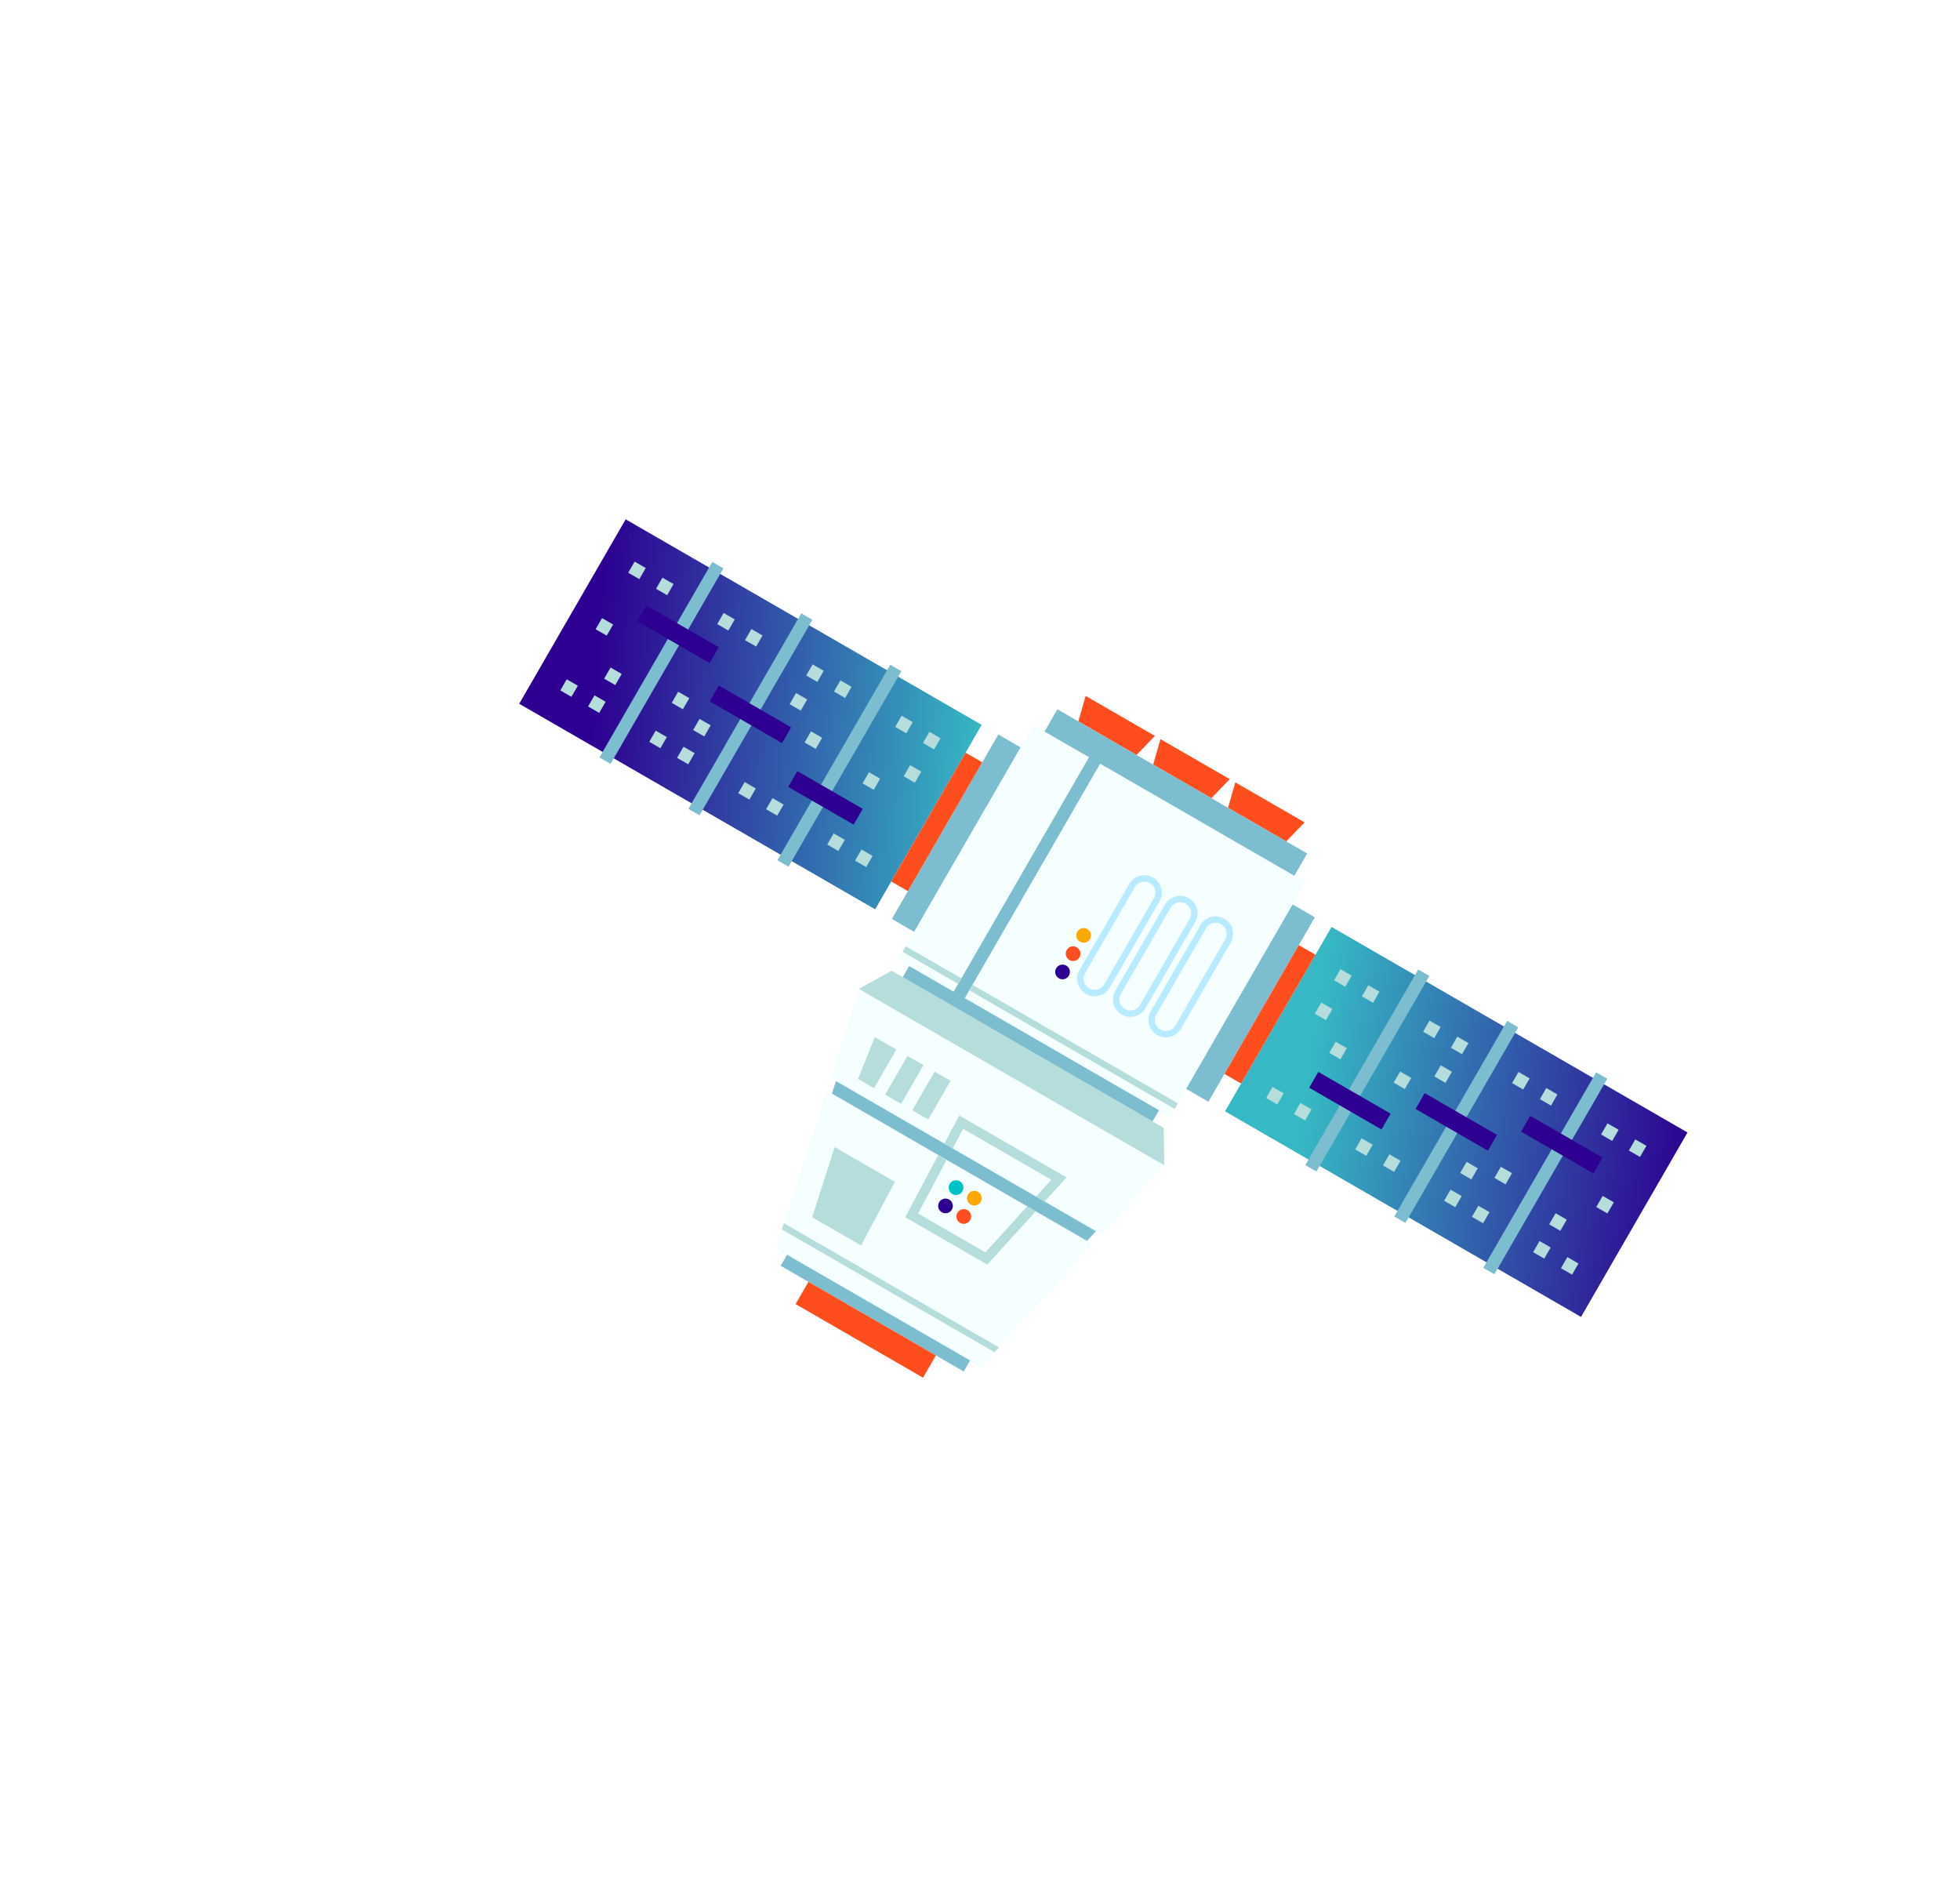 <svg width="758" height="733" viewBox="0 0 758 733" fill="none" xmlns="http://www.w3.org/2000/svg">
<g filter="url(#filter0_d_79_5923)">
<path d="M344.817 375.359L450.029 436.103L450.273 450.583L332.155 382.388L344.817 375.359Z" fill="#B5DDDC"/>
<path d="M302.227 483.901L377.325 527.259L448.123 449.342L334.307 383.63L302.227 483.901Z" fill="#7CBED0"/>
<path d="M375.175 526.017L304.378 485.143L301.894 489.445L372.691 530.319L375.175 526.017Z" fill="#7CBED0"/>
<path d="M361.934 524.11L312.647 495.654L307.68 504.258L356.967 532.714L361.934 524.11Z" fill="#FF4D1D"/>
<path d="M497.419 325.352L504.538 317.99L477.743 302.52L474.927 312.366L497.419 325.352Z" fill="#FF4D1D"/>
<path d="M417.037 278.944L439.529 291.93L446.648 284.568L419.854 269.098L417.037 278.944Z" fill="#FF4D1D"/>
<path d="M468.474 308.641L475.592 301.279L448.798 285.81L445.981 295.655L468.474 308.641Z" fill="#FF4D1D"/>
<path d="M319.6 421.63L300.075 482.659L379.475 528.5L422.565 481.077L319.6 421.63Z" fill="#F6FFFF"/>
<path d="M321.149 416.788L425.984 477.314L450.272 450.582L332.155 382.387L321.149 416.788Z" fill="#F6FFFF"/>
<path d="M368.432 444.087L372.471 436.496L406.588 456.193L400.674 462.702L403.975 464.609L412.454 455.278L370.994 431.341L365.203 442.223L368.432 444.087Z" fill="#B5DDDC"/>
<path d="M397.255 466.464L381.085 484.26L355.053 469.23L366.097 448.475L362.868 446.611L350.073 470.657L381.823 488.988L400.557 468.37L397.255 466.464Z" fill="#B5DDDC"/>
<path d="M505.532 330.036L408.924 274.26L349.121 377.842L445.728 433.618L505.532 330.036Z" fill="#7CBED0"/>
<path d="M504.867 341.124L425.467 295.282L373.115 385.959L452.515 431.801L504.867 341.124Z" fill="#F6FFFF"/>
<path d="M421.164 292.799L399.654 280.38L347.302 371.057L368.811 383.476L421.164 292.799Z" fill="#F6FFFF"/>
<path d="M458.721 421.045L467.325 426.013L508.501 354.695L499.897 349.728L458.721 421.045Z" fill="#7CBED0"/>
<path d="M473.779 429.739L611.44 509.218L652.616 437.9L514.955 358.421L473.779 429.739Z" fill="url(#paint0_linear_79_5923)"/>
<path d="M344.908 355.335L353.512 360.303L394.687 288.985L386.083 284.017L344.908 355.335Z" fill="#7CBED0"/>
<path d="M200.793 272.13L338.454 351.609L379.63 280.291L241.968 200.813L200.793 272.13Z" fill="url(#paint1_linear_79_5923)"/>
<path d="M573.632 490.256L577.934 492.74L621.593 417.12L617.291 414.637L573.632 490.256Z" fill="#7CBED0"/>
<path d="M539.217 470.387L543.519 472.871L587.178 397.251L582.876 394.767L539.217 470.387Z" fill="#7CBED0"/>
<path d="M504.802 450.517L509.104 453.001L552.763 377.381L548.461 374.898L504.802 450.517Z" fill="#7CBED0"/>
<path d="M300.645 332.648L304.947 335.132L348.606 259.512L344.304 257.028L300.645 332.648Z" fill="#7CBED0"/>
<path d="M266.232 312.779L270.534 315.263L314.193 239.643L309.891 237.16L266.232 312.779Z" fill="#7CBED0"/>
<path d="M231.815 292.909L236.117 295.393L279.776 219.773L275.474 217.289L231.815 292.909Z" fill="#7CBED0"/>
<path d="M610.454 488.574L606.152 486.09L603.669 490.392L607.971 492.876L610.454 488.574Z" fill="#B5DDDC"/>
<path d="M624.114 464.912L619.812 462.428L617.329 466.73L621.631 469.214L624.114 464.912Z" fill="#B5DDDC"/>
<path d="M599.699 482.365L595.397 479.881L592.914 484.183L597.216 486.667L599.699 482.365Z" fill="#B5DDDC"/>
<path d="M605.909 471.609L601.607 469.125L599.124 473.427L603.426 475.911L605.909 471.609Z" fill="#B5DDDC"/>
<path d="M636.728 443.066L632.426 440.583L629.942 444.884L634.244 447.368L636.728 443.066Z" fill="#B5DDDC"/>
<path d="M625.973 436.857L621.671 434.373L619.187 438.675L623.489 441.159L625.973 436.857Z" fill="#B5DDDC"/>
<path d="M569.254 470.522L573.556 473.005L576.039 468.703L571.737 466.22L569.254 470.522Z" fill="#B5DDDC"/>
<path d="M577.946 455.465L582.248 457.949L584.732 453.647L580.43 451.163L577.946 455.465Z" fill="#B5DDDC"/>
<path d="M558.498 464.312L562.8 466.795L565.284 462.493L560.982 460.01L558.498 464.312Z" fill="#B5DDDC"/>
<path d="M564.709 453.558L569.011 456.042L571.494 451.74L567.192 449.256L564.709 453.558Z" fill="#B5DDDC"/>
<path d="M595.526 425.015L599.828 427.499L602.312 423.197L598.01 420.713L595.526 425.015Z" fill="#B5DDDC"/>
<path d="M584.773 418.806L589.075 421.29L591.559 416.988L587.257 414.504L584.773 418.806Z" fill="#B5DDDC"/>
<path d="M534.838 450.652L539.14 453.136L541.623 448.834L537.321 446.35L534.838 450.652Z" fill="#B5DDDC"/>
<path d="M554.709 416.237L559.011 418.72L561.494 414.418L557.192 411.935L554.709 416.237Z" fill="#B5DDDC"/>
<path d="M524.084 444.443L528.386 446.927L530.869 442.625L526.567 440.141L524.084 444.443Z" fill="#B5DDDC"/>
<path d="M538.987 418.631L543.289 421.115L545.773 416.813L541.471 414.329L538.987 418.631Z" fill="#B5DDDC"/>
<path d="M561.111 405.145L565.413 407.628L567.897 403.326L563.595 400.843L561.111 405.145Z" fill="#B5DDDC"/>
<path d="M550.355 398.935L554.657 401.419L557.141 397.117L552.839 394.633L550.355 398.935Z" fill="#B5DDDC"/>
<path d="M500.422 430.782L504.724 433.266L507.207 428.964L502.905 426.48L500.422 430.782Z" fill="#B5DDDC"/>
<path d="M514.083 407.121L518.385 409.605L520.869 405.303L516.567 402.82L514.083 407.121Z" fill="#B5DDDC"/>
<path d="M489.668 424.573L493.97 427.057L496.453 422.755L492.152 420.271L489.668 424.573Z" fill="#B5DDDC"/>
<path d="M508.49 391.972L512.792 394.456L515.276 390.154L510.974 387.67L508.49 391.972Z" fill="#B5DDDC"/>
<path d="M526.695 385.276L530.997 387.759L533.481 383.457L529.179 380.974L526.695 385.276Z" fill="#B5DDDC"/>
<path d="M515.941 379.066L520.243 381.55L522.727 377.248L518.425 374.764L515.941 379.066Z" fill="#B5DDDC"/>
<path d="M223.468 265.146L219.166 262.663L216.682 266.965L220.984 269.448L223.468 265.146Z" fill="#B5DDDC"/>
<path d="M237.127 241.485L232.825 239.001L230.341 243.303L234.643 245.787L237.127 241.485Z" fill="#B5DDDC"/>
<path d="M234.222 271.355L229.92 268.871L227.436 273.173L231.738 275.657L234.222 271.355Z" fill="#B5DDDC"/>
<path d="M240.431 260.6L236.129 258.117L233.645 262.419L237.947 264.902L240.431 260.6Z" fill="#B5DDDC"/>
<path d="M249.741 219.64L245.439 217.156L242.956 221.458L247.258 223.942L249.741 219.64Z" fill="#B5DDDC"/>
<path d="M260.495 225.849L256.193 223.365L253.71 227.667L258.012 230.151L260.495 225.849Z" fill="#B5DDDC"/>
<path d="M257.882 285.015L253.58 282.531L251.096 286.833L255.398 289.317L257.882 285.015Z" fill="#B5DDDC"/>
<path d="M266.575 269.959L262.273 267.475L259.79 271.777L264.092 274.261L266.575 269.959Z" fill="#B5DDDC"/>
<path d="M268.638 291.225L264.336 288.741L261.852 293.043L266.154 295.527L268.638 291.225Z" fill="#B5DDDC"/>
<path d="M274.846 280.47L270.544 277.986L268.06 282.288L272.362 284.772L274.846 280.47Z" fill="#B5DDDC"/>
<path d="M284.157 239.51L279.855 237.026L277.372 241.328L281.674 243.812L284.157 239.51Z" fill="#B5DDDC"/>
<path d="M294.911 245.718L290.609 243.235L288.126 247.537L292.428 250.02L294.911 245.718Z" fill="#B5DDDC"/>
<path d="M292.297 304.884L287.995 302.401L285.511 306.703L289.813 309.186L292.297 304.884Z" fill="#B5DDDC"/>
<path d="M312.168 270.47L307.866 267.986L305.382 272.288L309.684 274.772L312.168 270.47Z" fill="#B5DDDC"/>
<path d="M303.054 311.095L298.752 308.611L296.268 312.913L300.57 315.397L303.054 311.095Z" fill="#B5DDDC"/>
<path d="M317.955 285.283L313.653 282.8L311.17 287.102L315.472 289.585L317.955 285.283Z" fill="#B5DDDC"/>
<path d="M318.571 259.379L314.269 256.895L311.785 261.197L316.087 263.68L318.571 259.379Z" fill="#B5DDDC"/>
<path d="M329.326 265.588L325.024 263.104L322.541 267.406L326.843 269.89L329.326 265.588Z" fill="#B5DDDC"/>
<path d="M326.713 324.755L322.411 322.271L319.927 326.573L324.229 329.057L326.713 324.755Z" fill="#B5DDDC"/>
<path d="M340.375 301.095L336.073 298.611L333.589 302.913L337.891 305.397L340.375 301.095Z" fill="#B5DDDC"/>
<path d="M337.468 330.964L333.166 328.48L330.682 332.782L334.984 335.266L337.468 330.964Z" fill="#B5DDDC"/>
<path d="M356.29 298.363L351.988 295.879L349.505 300.181L353.807 302.665L356.29 298.363Z" fill="#B5DDDC"/>
<path d="M352.988 279.249L348.686 276.765L346.202 281.067L350.504 283.551L352.988 279.249Z" fill="#B5DDDC"/>
<path d="M363.741 285.458L359.439 282.974L356.956 287.276L361.258 289.76L363.741 285.458Z" fill="#B5DDDC"/>
<path d="M588.277 437.575L616.239 453.719L619.765 447.613L591.803 431.468L588.277 437.575Z" fill="#2D0091"/>
<path d="M277.947 250.264L249.984 234.12L246.459 240.227L274.421 256.371L277.947 250.264Z" fill="#2D0091"/>
<path d="M547.455 428.801L575.417 444.945L578.943 438.838L550.98 422.694L547.455 428.801Z" fill="#2D0091"/>
<path d="M274.468 271.192L302.431 287.336L305.956 281.23L277.994 265.086L274.468 271.192Z" fill="#2D0091"/>
<path d="M506.308 420.589L534.271 436.733L537.796 430.626L509.834 414.482L506.308 420.589Z" fill="#2D0091"/>
<path d="M304.842 304.272L330.116 318.864L333.642 312.757L308.368 298.165L304.842 304.272Z" fill="#2D0091"/>
<path d="M364.235 468.762C365.594 469.547 367.332 469.081 368.117 467.722C368.901 466.363 368.436 464.625 367.076 463.84C365.717 463.055 363.979 463.521 363.194 464.88C362.41 466.239 362.875 467.977 364.235 468.762Z" fill="#2D0091"/>
<path d="M371.309 472.846C372.668 473.631 374.406 473.165 375.191 471.806C375.976 470.446 375.51 468.708 374.151 467.924C372.791 467.139 371.053 467.605 370.269 468.964C369.484 470.323 369.949 472.061 371.309 472.846Z" fill="#FF4D1D"/>
<path d="M368.318 461.689C369.677 462.473 371.415 462.008 372.2 460.649C372.984 459.289 372.519 457.551 371.159 456.766C369.8 455.982 368.062 456.447 367.277 457.807C366.493 459.166 366.958 460.904 368.318 461.689Z" fill="#00C1C6"/>
<path d="M375.393 465.773C376.752 466.558 378.49 466.092 379.275 464.733C380.06 463.374 379.594 461.636 378.235 460.851C376.875 460.066 375.137 460.532 374.352 461.891C373.568 463.25 374.033 464.988 375.393 465.773Z" fill="#FFA800"/>
<path d="M322.783 443.543L314.101 470.681L333.004 481.595L346.091 457L322.783 443.543Z" fill="#B5DDDC"/>
<path d="M352.798 429.325L358.981 432.895L367.619 417.934L361.436 414.364L352.798 429.325Z" fill="#B5DDDC"/>
<path d="M342.315 423.272L348.498 426.842L357.136 411.881L350.953 408.311L342.315 423.272Z" fill="#B5DDDC"/>
<path d="M338.315 401.015L346.649 405.827L338.012 420.788L331.829 417.218L338.315 401.015Z" fill="#B5DDDC"/>
<path d="M409.502 378.29C410.861 379.074 412.599 378.609 413.384 377.249C414.169 375.89 413.703 374.152 412.344 373.367C410.985 372.582 409.247 373.048 408.462 374.407C407.677 375.767 408.143 377.505 409.502 378.29Z" fill="#2D0091"/>
<path d="M413.586 371.216C414.945 372.001 416.683 371.535 417.468 370.176C418.253 368.817 417.787 367.079 416.428 366.294C415.069 365.509 413.331 365.975 412.546 367.334C411.761 368.693 412.227 370.431 413.586 371.216Z" fill="#FF4D1D"/>
<path d="M417.67 364.144C419.029 364.928 420.767 364.463 421.552 363.103C422.337 361.744 421.871 360.006 420.512 359.221C419.153 358.436 417.415 358.902 416.63 360.261C415.845 361.621 416.311 363.359 417.67 364.144Z" fill="#FFA800"/>
<path d="M444.705 341.461C445.683 342.027 446.397 342.958 446.689 344.05C446.982 345.142 446.829 346.305 446.265 347.284L427.022 380.614C426.742 381.099 426.37 381.523 425.925 381.864C425.481 382.205 424.975 382.455 424.434 382.6C423.893 382.745 423.329 382.782 422.774 382.709C422.219 382.636 421.684 382.454 421.199 382.174C420.715 381.894 420.29 381.522 419.949 381.077C419.608 380.633 419.358 380.127 419.214 379.586C419.069 379.045 419.032 378.481 419.105 377.926C419.178 377.371 419.359 376.836 419.639 376.351L438.882 343.021C439.449 342.043 440.38 341.33 441.471 341.037C442.563 340.745 443.726 340.897 444.705 341.461ZM445.947 339.31C444.397 338.416 442.556 338.173 440.828 338.636C439.1 339.099 437.626 340.23 436.731 341.78L417.488 375.11C416.594 376.659 416.351 378.5 416.814 380.229C417.277 381.957 418.408 383.43 419.958 384.325C421.507 385.22 423.348 385.462 425.077 384.999C426.805 384.536 428.278 383.405 429.173 381.856L448.416 348.526C449.311 346.976 449.553 345.135 449.09 343.407C448.627 341.678 447.496 340.205 445.947 339.31Z" fill="#B8EBFF"/>
<path d="M458.539 349.449C459.517 350.015 460.23 350.946 460.523 352.037C460.815 353.129 460.663 354.292 460.099 355.271L440.856 388.601C440.29 389.58 439.359 390.295 438.267 390.587C437.176 390.88 436.012 390.727 435.033 390.161C434.054 389.596 433.34 388.665 433.047 387.573C432.755 386.481 432.908 385.318 433.473 384.339L452.716 351.009C453.282 350.031 454.213 349.317 455.305 349.025C456.396 348.732 457.559 348.885 458.539 349.449ZM459.78 347.298C458.231 346.403 456.39 346.161 454.662 346.624C452.933 347.087 451.46 348.218 450.565 349.767L431.322 383.097C430.428 384.647 430.185 386.488 430.648 388.216C431.111 389.944 432.242 391.418 433.791 392.312C434.558 392.755 435.405 393.043 436.284 393.158C437.162 393.274 438.055 393.216 438.91 392.986C439.766 392.757 440.568 392.361 441.271 391.822C441.974 391.283 442.564 390.61 443.007 389.843L462.25 356.513C462.693 355.746 462.98 354.899 463.096 354.021C463.211 353.142 463.153 352.25 462.924 351.394C462.694 350.538 462.299 349.736 461.759 349.033C461.22 348.33 460.548 347.741 459.78 347.298Z" fill="#B8EBFF"/>
<path d="M472.264 357.373C473.242 357.939 473.955 358.87 474.248 359.961C474.54 361.053 474.388 362.216 473.824 363.195L454.581 396.525C454.015 397.504 453.084 398.219 451.992 398.511C450.9 398.804 449.737 398.651 448.758 398.085C447.779 397.52 447.065 396.589 446.772 395.497C446.48 394.405 446.633 393.242 447.198 392.263L466.441 358.933C467.007 357.955 467.938 357.241 469.03 356.949C470.121 356.656 471.284 356.809 472.264 357.373ZM473.505 355.222C471.956 354.327 470.115 354.085 468.386 354.548C466.658 355.011 465.185 356.141 464.29 357.691L445.047 391.021C444.152 392.57 443.91 394.412 444.373 396.14C444.836 397.868 445.967 399.342 447.516 400.236C449.066 401.131 450.907 401.373 452.635 400.91C454.363 400.447 455.837 399.317 456.732 397.767L475.975 364.437C476.869 362.888 477.112 361.046 476.649 359.318C476.186 357.59 475.055 356.116 473.505 355.222Z" fill="#B8EBFF"/>
<path d="M473.536 415.258L479.989 418.984L508.746 369.175L502.293 365.45L473.536 415.258Z" fill="#FF4D1D"/>
<path d="M344.664 340.854L351.117 344.58L379.874 294.772L373.421 291.046L344.664 340.854Z" fill="#FF4D1D"/>
<path d="M384.604 522.858L386.303 520.986L303.17 472.989L302.398 475.397L384.604 522.858Z" fill="#B5DDDC"/>
<path d="M455.501 426.627L376.101 380.785L374.859 382.936L454.259 428.778L455.501 426.627Z" fill="#B5DDDC"/>
<path d="M371.799 378.302L350.289 365.884L349.047 368.035L370.557 380.453L371.799 378.302Z" fill="#B5DDDC"/>
</g>
<defs>
<filter id="filter0_d_79_5923" x="0.793" y="0.812" width="851.823" height="731.901" filterUnits="userSpaceOnUse" color-interpolation-filters="sRGB">
<feFlood flood-opacity="0" result="BackgroundImageFix"/>
<feColorMatrix in="SourceAlpha" type="matrix" values="0 0 0 0 0 0 0 0 0 0 0 0 0 0 0 0 0 0 127 0" result="hardAlpha"/>
<feOffset/>
<feGaussianBlur stdDeviation="100"/>
<feComposite in2="hardAlpha" operator="out"/>
<feColorMatrix type="matrix" values="0 0 0 0 1 0 0 0 0 1 0 0 0 0 1 0 0 0 0.2 0"/>
<feBlend mode="normal" in2="BackgroundImageFix" result="effect1_dropShadow_79_5923"/>
<feBlend mode="normal" in="SourceGraphic" in2="effect1_dropShadow_79_5923" result="shape"/>
</filter>
<linearGradient id="paint0_linear_79_5923" x1="653.302" y1="446.519" x2="504.78" y2="425.586" gradientUnits="userSpaceOnUse">
<stop stop-color="#2D0091"/>
<stop offset="1" stop-color="#36B9C4"/>
</linearGradient>
<linearGradient id="paint1_linear_79_5923" x1="380.831" y1="282.451" x2="229.674" y2="272.042" gradientUnits="userSpaceOnUse">
<stop stop-color="#36B9C4"/>
<stop offset="1" stop-color="#2D0091"/>
</linearGradient>
</defs>
</svg>
